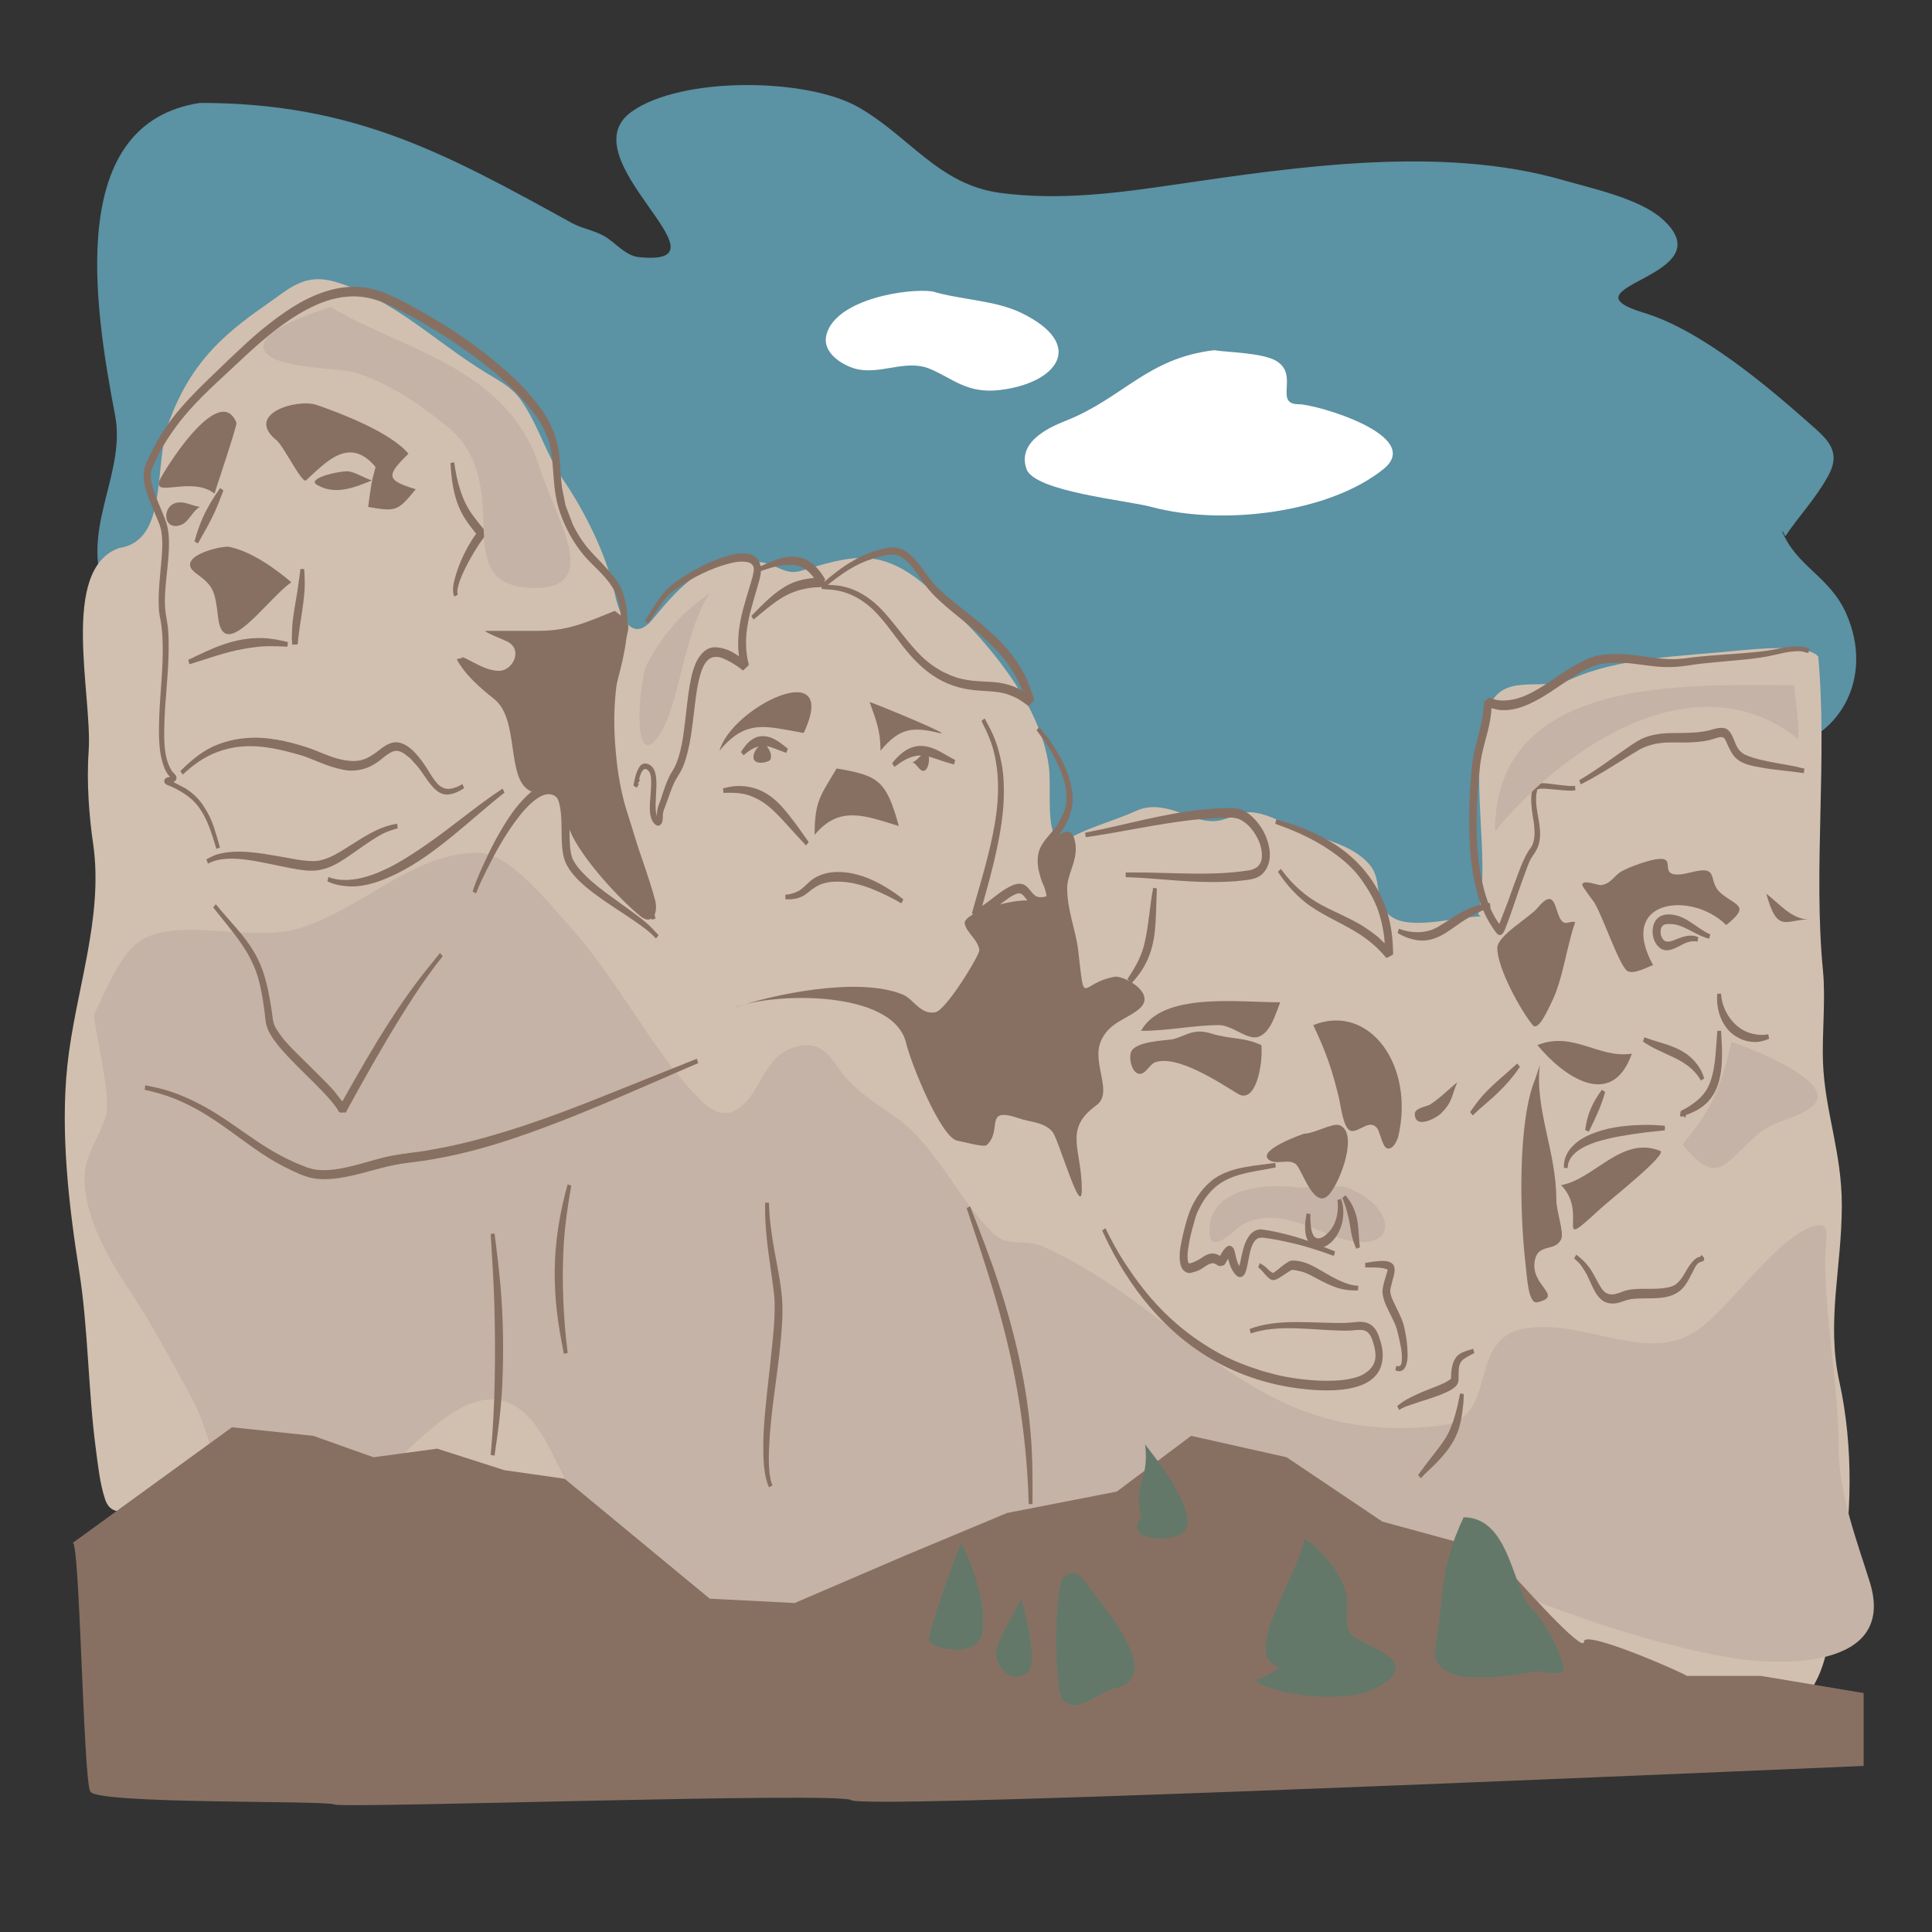 <?xml version="1.0" encoding="utf-8"?>
<!-- Generator: Adobe Illustrator 16.0.3, SVG Export Plug-In . SVG Version: 6.00 Build 0)  -->
<!DOCTYPE svg PUBLIC "-//W3C//DTD SVG 1.1//EN" "http://www.w3.org/Graphics/SVG/1.1/DTD/svg11.dtd">
<svg xmlns="http://www.w3.org/2000/svg" xmlns:xlink="http://www.w3.org/1999/xlink" version="1.1" id="Layer_1" x="0px" y="0px" width="144px" height="144px" viewBox="0 0 144 144" enable-background="new 0 0 144 144" xml:space="preserve">




<rect x="0" y="0" width="144" height="144" fill="#333333" stroke="none"/>




<g>
	<path fill-rule="evenodd" clip-rule="evenodd" fill="#5B92A4" d="M14.915,7.67C4.92,9.173,6.983,22.615,8.583,30.987   c0.769,4.027-2.204,7.97-1.056,12.143c0.85,3.092,3.474,2.328,6.064,1.912c5.88-0.923,13.375-4.621,19.521-2.551   c2.079,0.698,2.503,3.013,4.224,4.47c1.024,0.87,2.319,1.246,3.43,1.918c2.336,1.417,3.376,5.886,6.063,6.388   c2.782,0.521,4.558-1.536,7.127-1.279c2.357,0.237,4.187,0.329,6.592-0.317c6.37-1.714,7.388,7.43,11.085,11.503   c1.726,1.905,4.082,1.912,6.329,2.551c3.671,1.048,4.139,5.458,7.388,6.71c2.319,0.891,5.438,0.659,7.916,0.956   c5.079,0.62,8.623,3.896,13.718,4.153c5.286,0.27,10.506-4.238,11.606-10.224c0.8-4.352-7.312-10.593-3.43-13.415   c0.979-0.712,2.553-1.035,3.696-1.279c4.861-1.035,8.683,1.853,13.451,1.279c4.682-0.567,7.491-5.3,5.275-10.225   c-1.23-2.722-3.675-3.467-4.748-6.064c0.088-0.105,0.176,0.422,0.263,0.316c0.979-1.477,2.204-2.722,3.168-4.469   c1.012-1.846-0.081-2.736-1.323-3.836c-3.413-3.032-8.242-7.047-12.396-8.307c-6.581-1.99,6.277-2.663,1.317-7.027   c-1.714-1.51-5.329-2.281-7.387-2.875c-8.982-2.59-19.783-0.995-28.754,0.317c-4.284,0.633-8.726,1.239-13.189,0.64   c-4.573-0.613-6.751-4.219-10.557-6.388C60.13,5.792,50.815,5.68,47.098,8.31c-4.927,3.474,7.932,11.602,0.528,10.856   c-1.039-0.105-1.764-1.113-2.64-1.595c-0.752-0.416-1.618-0.541-2.373-0.956C33.233,11.448,26.396,7.67,14.915,7.67z"/>
	<path fill-rule="evenodd" clip-rule="evenodd" fill="#D1C0AF" d="M6.956,62.991c0.756,5.491-1.35,10.923-1.933,16.401   c-0.544,5.075,0.142,10.699,0.876,15.332c0.675,4.227,0.67,8.934,1.236,13.205c0.169,1.292,0.31,2.656,0.702,3.83   c0.288,0.87,0.931,0.995,1.758,0.857c2.275-0.396,4.54-1.694,6.685-2.558c4.002-1.615,7.35-2.15,11.253,0.21   c1.764,1.068,3.354,2.024,5.454,2.348c2.385,0.355,5.574-1.18,7.562,0.421c4.438,3.58,8.988,7.667,14.601,7.667   c1.192-0.362,2.271,0.64,3.517,0.64c1.552,0,3.179-0.383,4.573-0.85c4.072-1.372,7.686-2.962,11.954-4.049   c6.271-1.595,12.728-5.749,19.7-5.749c1.765,0,3.262,1.194,4.748,1.92c3.843,1.858,8.154,2.53,11.61,5.319   c3.849,3.111,7.006,5.55,11.433,7.244c3.903,1.49,6.805,3.777,10.904,1.911c2.787-1.259,2.787-6.057,3.516-9.155   c0.953-4.607,1.051-10.139,0-14.905c-1.001-4.535,0.174-8.51,0.174-13.203c0-3.963-1.262-6.956-1.404-10.652   c-0.081-2.07,0.208-4.688,0-6.817c-0.739-7.581,0.344-15.834-0.354-23.421c-0.789-0.962-4.682-0.574-6.156-0.429   c-3.985,0.402-8.705,0.495-12.31,2.129c-2.123,0.963-5.22-0.679-6.157,2.34c-1.518,4.904,0.24,10.541-0.7,15.122   c-0.061,0.073,0.113,0.146,0.173,0.211c-1.753,0-5.22,1.068-6.685,0c-1.394-1.008-0.572-2.604-1.578-3.83   c-1.366-1.647-3.881-1.971-5.63-2.769c-1.05-0.475-2.775-1.503-4.045-1.068c-1.099,0.382-1.708,0.778-2.993,0.429   c-1.427-0.382-3.076-1.398-4.747-0.64c-1.558,0.712-3.25,1.141-4.747,1.918c-0.436,0.224-1.1,0.535-1.409-0.211   c-0.474-1.153-0.202-3.625-0.349-4.896c-0.647-5.479-5.999-11.022-9.5-13.844c-3.223-2.604-5.4-1.932-8.965-0.857   c-1.197,0.363-1.797-0.475-2.994-0.633c-3.948-0.534-5.787,1.463-8.091,4.258c-1.479,1.787-2.438-0.112-2.813-1.918   c-0.605-2.94-2.341-6.302-3.865-8.517c-1.225-1.78-1.817-4.054-3.168-5.966c-0.633-0.89-1.563-1.371-2.461-1.918   c-3.882-2.347-6.902-5.498-11.258-6.816c-2.405-0.725-3.473,0.461-5.275,1.708c-3.353,2.32-5.649,4.469-7.213,8.728   c-1.169,3.19,0.011,8.813-3.689,9.374c-4.476,1.549-2.004,10.969-2.287,15.122C6.443,58.344,6.646,60.908,6.956,62.991z"/>
	<path fill-rule="evenodd" clip-rule="evenodd" fill="#C4B3A6" d="M6.999,75.642c0.86-1.674,1.949-4.701,3.658-5.643   c2.945-1.615,8.134,0.257,11.64-0.804c4.659-1.411,8.48-5.636,13.304-5.636c2.418,0,5.335,3.816,6.985,5.636   c3.266,3.593,5.938,8.913,9.313,12.485c0.979,1.041,2.052,1.84,3.326,0.805c1.563-1.259,1.731-3.745,3.99-4.43   c1.73-0.521,2.482,0.388,3.326,1.615c1.523,2.215,4.077,3.164,5.656,4.831c2.313,2.453,3.369,4.878,5.65,7.252   c1.345,1.391,2.368,0.468,3.99,1.205c10.822,4.912,15.536,14.997,29.603,13.29c4.389-0.533,1.758-6.56,6.32-7.25   c4.552-0.687,9.206,2.854,12.968,0c2.444-1.847,6.014-7.12,8.649-7.648c1.133-0.229,0.664,0.964,0.664,2.414   c0,4.917,0.996,9.479,0.996,14.094c0,3.48,1.398,7.066,2.33,10.072c2.068,6.678-7.153,6.183-10.311,5.636   c-9.728-1.681-18.851-5.998-27.937-9.663c-5.059-2.043-9.309-3.785-14.965-2.42c-3.005,0.731-5.482,3.29-8.318,4.43   c-7.398,2.993-16.729,7.653-25.275,7.653c-4.398,0-9.483-11.528-11.639-15.708c-5.177-10.027-12.047,4.061-17.96,6.446   c-6.259,2.525-6.445-6.065-8.649-10.066c-1.529-2.788-2.846-5.319-4.654-8.056c-1.41-2.129-3.614-5.708-3.325-8.859   c0.146-1.628,1.66-3.447,1.66-4.838C7.996,80.513,7.244,77.698,6.999,75.642z"/>
	<path fill-rule="evenodd" clip-rule="evenodd" fill="#C4B3A6" d="M96.8,88.529c-1.688-0.297-6.653-0.316-6.653,3.224   c0,1.978,1.955-0.179,2.33-0.403c2.358-1.429,5.068,0.139,6.985,0.805c4.767,1.648,4.942-2.03,0.995-3.625   C99.848,88.285,96.951,88.529,96.8,88.529z"/>
	<g>
		<path fill-rule="evenodd" clip-rule="evenodd" fill="#877062" d="M21.714,43.4c-1.813,1.259-5.047,6.104-5.454,2.643    c-0.24-2.031-0.344-2.36-1.639-3.303c-1.715-1.246,1.91-2.089,2.454-1.984C18.687,41.085,20.473,42.332,21.714,43.4z"/>
		<path fill-rule="evenodd" clip-rule="evenodd" fill="#877062" d="M27.719,35.806c-0.561-0.171-1.078-0.528-1.64-0.659    c-0.505-0.125-3.31,0.474-2.455,0.989C25.012,36.972,26.564,36.273,27.719,35.806z"/>
		<path fill-rule="evenodd" clip-rule="evenodd" fill="#877062" d="M14.893,37.783c-0.544-0.079-1.084-0.402-1.633-0.33    c-1.259,0.171-1.138,2.221,0.271,1.654C14.082,38.884,14.359,38.067,14.893,37.783z"/>
		<path fill-rule="evenodd" clip-rule="evenodd" fill="#877062" d="M15.986,36.794c0.027-0.125,1.709-5.109,1.639-5.287    c-1.29-3.125-5.471,3.672-5.731,4.298C11.349,37.131,14.327,35.456,15.986,36.794z"/>
		<path fill-rule="evenodd" clip-rule="evenodd" fill="#877062" d="M27.44,37.783c2.111,0.369,2.205,0.31,3.549-1.319    c-2.177-0.659-2.253-0.988-0.544-2.644c-1.327-1.601-5.067-3.025-6.821-3.632c-1.492-0.515-5.443,0.672-2.998,2.643    c0.5,0.402,1.889,3.238,2.182,2.974c1.498-1.365,3.233-3.342,5.184-0.996C27.664,35.983,27.652,36.261,27.44,37.783z"/>
		<path fill-rule="evenodd" clip-rule="evenodd" fill="#877062" d="M62.357,57.276c-1.209,2.043-1.639,2.419-1.639,4.951    c1.866-2.261,3.82-1.398,6.275-0.66C66.047,58.133,65.46,57.81,62.357,57.276z"/>
		<path fill-rule="evenodd" clip-rule="evenodd" fill="#877062" d="M59.902,54.633c2.781-5.9-5.374-1.951-6.272,1.318    C55.623,53.538,57.126,54.151,59.902,54.633z"/>
		<path fill-rule="evenodd" clip-rule="evenodd" fill="#877062" d="M64.813,52.319c0.468,1.325,0.816,2.116,0.816,3.632    c1.426-1.721,2.406-1.793,4.365-1.318C71.307,54.949,65.629,52.602,64.813,52.319z"/>
		<path fill-rule="evenodd" clip-rule="evenodd" fill="#877062" d="M54.719,75.113c2.859-1.152,11.873-1.376,12.82,2.637    c0.359,1.536,2.608,7.062,3.816,7.271c0.408,0.065,1.981,0.515,2.184,0.329c1.246-1.127-0.301-2.933,2.454-1.983    c0.784,0.277,1.846,0.258,2.455,0.996c0.452,0.54,2.183,6.605,2.183,4.291c0-3.033-1.398-4.47,1.09-6.276    c1.258-0.916-0.289-3.024,0.277-4.628c0.565-1.595,2.117-1.785,3-2.637c1.164-1.133-1.28-2.425-1.912-2.313    c-2.65,0.461-2.198,2.472-2.727-1.984c-0.18-1.523-0.817-2.941-0.817-4.621c0-1.147,0.938-2.209,0.545-3.639    c-0.44-1.589-2.15,0.586-2.455,1.325c-0.614,1.483,1.529,4.021-0.545,3.303c-1.11-0.382-5.323,0.804-5.182,1.654    c0.109,0.659,0.995,1.193,1.089,1.978c0.038,0.343-2.46,4.462-3.271,4.627c-1.121,0.225-1.623-0.988-2.455-1.324    C63.92,72.768,57.572,74.125,54.719,75.113z"/>
		<path fill-rule="evenodd" clip-rule="evenodd" fill="#877062" d="M67.985,56.815c0.337,0.059,0.54,0.698,0.883,0.639    c0.364-0.066,0.544-1.213,0.173-1.278C68.649,56.109,68.378,56.749,67.985,56.815z"/>
		<path fill-rule="evenodd" clip-rule="evenodd" fill="#877062" d="M56.907,55.114c-0.189,0.388-0.571,0.639-0.708,1.061    c-0.31,1.002,1.166,0.652,1.231,0.428C57.609,56.037,57.104,55.667,56.907,55.114z"/>
		<path fill-rule="evenodd" clip-rule="evenodd" fill="#877062" d="M94.018,77.896c0.125,1.384-0.403,4.449-1.764,3.625    c-1.355-0.823-4.485-2.92-6.151-2.346c-0.376,0.131-0.654,0.77-1.056,0.856c-0.681,0.131-0.98-1.26-0.703-1.707    c0.425-0.692,2.309-0.759,2.989-0.852c0.337-0.046,0.86-0.296,1.23-0.428c0.664-0.231,1.127-0.19,1.758,0    C91.786,77.487,92.646,77.276,94.018,77.896z"/>
		<path fill-rule="evenodd" clip-rule="evenodd" fill="#877062" d="M97.181,84.501c-0.065,0.026-3.44,1.187-2.64,1.918    c0.532,0.481,1.639-0.15,2.111,0.423c0.479,0.58,1.366,3.461,2.461,2.129c0.865-1.048,2.14-4.614,0.707-5.108    C99.298,83.684,97.942,84.501,97.181,84.501z"/>
		<path fill-rule="evenodd" clip-rule="evenodd" fill="#877062" d="M97.883,76.406c0.946,2.003,1.404,3.283,1.938,5.537    c0.114,0.494,0.312,2.229,0.877,2.347c0.604,0.119,1.365-0.902,1.932-0.218c0.212,0.257,0.408,1.352,0.708,1.496    c0.436,0.212,0.801-0.526,0.878-0.856C105.466,79.405,102.052,74.726,97.883,76.406z"/>
		<path fill-rule="evenodd" clip-rule="evenodd" fill="#877062" d="M95.422,74.705c-3.228,0-8.785-0.765-10.375,2.129    c2.02,0,3.99-0.428,5.803-0.428c1.028,0,2.155,1.192,2.988,0.856C94.742,76.901,95.073,75.549,95.422,74.705z"/>
		<path fill-rule="evenodd" clip-rule="evenodd" fill="#877062" d="M108.612,80.671c-0.386,0.291-1.491,1.378-2.112,1.701    c-0.152,0.078-1.051,0.237-1.051,0.64c0,1.226,1.649,0.284,1.934,0C108.27,82.115,108.145,81.805,108.612,80.671z"/>
		<path fill-rule="evenodd" clip-rule="evenodd" fill="#877062" d="M131.649,66.61c0.959,0.726,1.896,1.919,3.169,1.919    C133.087,68.529,132.482,69.63,131.649,66.61z"/>
		<path fill-rule="evenodd" clip-rule="evenodd" fill="#877062" d="M121.628,78.535c-2.487,0.383-4.365-1.714-7.038-0.639    C116.533,80.249,120.131,82.774,121.628,78.535z"/>
		<path fill-rule="evenodd" clip-rule="evenodd" fill="#877062" d="M116.354,88.332c2.477-0.429,4.508-3.712,7.387-2.552    c0.582,0.237-3.631,3.56-4.398,4.259c-0.234,0.211-0.474,0.429-0.702,0.64C115.957,93.117,118.351,90.355,116.354,88.332z"/>
		<path fill-rule="evenodd" clip-rule="evenodd" fill="#877062" d="M128.66,68.95c-2.541-2.563-8.169-1.951-5.448,2.986    c-0.348,0.106-1.485,0.752-1.938,0.422c-0.61-0.441-1.857-4.186-2.46-5.109c-0.077-0.112-0.883-1.18-0.883-1.279    c0-0.481,1.17,0.04,1.41,0c0.789-0.118,0.947-0.732,1.584-1.061c0.658-0.343,1.759-0.732,2.461-0.857    c1.469-0.25,0.549,0.79,1.23,1.068c0.495,0.198,1.426-0.125,1.932-0.211c1.563-0.271,0.719,0.864,1.759,1.7    C129.478,67.56,130.458,67.5,128.66,68.95z"/>
		<path fill-rule="evenodd" clip-rule="evenodd" fill="#877062" d="M117.404,68.74c-0.648,1.832-0.904,4.245-1.76,5.965    c-0.287,0.587-0.995,2.196-1.404,1.701c-0.865-1.043-2.64-4.226-2.64-5.748c0-0.923,2.406-2.275,2.989-2.98    c1.523-1.846,1.224,0.633,1.938,1.062C116.788,68.898,117.132,68.607,117.404,68.74z"/>
		<path fill-rule="evenodd" clip-rule="evenodd" fill="#877062" d="M114.414,80.454c-1.272,3.085-1.164,9.901-0.701,13.843    c0.104,0.89,0.196,2.934,0.877,2.769c2.047-0.493-0.638-1.238-0.176-3.197c0.284-1.2,1.477-0.56,1.939-1.489    c0.25-0.501-0.354-2.063-0.354-2.979c0-3.566-1.617-6.737-1.23-10.007C114.649,79.742,114.535,80.104,114.414,80.454z"/>
		<path fill-rule="evenodd" clip-rule="evenodd" fill="#877062" d="M45.824,45.529c-1.949,0.785-3.435,1.49-5.628,1.49    c-0.523,0-4.046,0-4.046,0c0,0.125,1.563,0.732,1.759,0.851c1.062,0.646,0.268,2.129-0.702,2.129    c-1.046,0-1.922-0.705-2.814-1.061c-0.055,0.033,0.18,0.066,0.18,0c-0.137,0.158-0.365,0.112-0.528,0.21    c0.664,1.207,1.759,2.129,2.814,2.979c1.878,1.523,0.85,5.887,2.635,6.817c0.816,0.421,1.927-0.178,2.466,0.639    c0.312,0.475,0.3,1.799,0.522,2.34c0.833,2.018,3.712,5.128,5.28,6.388c0.806,0.66,1.351-0.198,1.052-1.272    c-0.921-3.354-2.38-6.335-2.815-10.013c-0.419-3.573-0.24-6.157,0.708-9.578C47.043,46.214,46.679,46.221,45.824,45.529z"/>
	</g>
	<g>
		<path fill-rule="evenodd" clip-rule="evenodd" fill="#877062" d="M48.584,68.548c-0.25-1.082-0.501-2.162-0.783-3.217    c-0.447-1.668-0.964-3.296-1.486-4.912c-0.207-0.632-0.42-1.258-0.643-1.885c-0.289-0.824-0.604-1.602-0.735-2.519    c-0.228-1.542,0.093-3.157,0.425-4.522c0.158-0.651,0.332-1.285,0.479-1.938c0.05-0.231,0.104-0.461,0.148-0.692    c0.01-0.04,0.016-0.08,0.021-0.119c0.012-0.033,0.017-0.066,0.022-0.099c0.01-0.066,0.005-0.02,0.005-0.02    c0.153-0.995,0.354-2.168,0.181-3.23c-0.104-0.626-0.283-1.16-0.594-1.654c-0.594-0.949-1.465-1.576-2.156-2.413    c-0.669-0.811-1.154-1.681-1.534-2.611c-0.229-0.547-0.403-1.141-0.513-1.76c-0.151-0.871-0.179-1.833-0.268-2.756    c-0.037-0.336-0.086-0.672-0.162-0.988c-0.027-0.113-0.06-0.231-0.093-0.344c-0.017-0.046-0.098-0.256-0.071-0.23    c-0.169-0.382-0.332-0.771-0.549-1.133c-0.697-1.134-1.638-2.096-2.548-2.974c-0.544-0.521-1.121-0.976-1.693-1.43    c-1.133-0.896-2.313-1.688-3.506-2.426c-0.811-0.495-1.632-0.982-2.472-1.411c-0.244-0.125-0.49-0.25-0.734-0.37    c-0.125-0.059-0.256-0.125-0.381-0.184c-0.044-0.02-0.093-0.046-0.143-0.066c-0.016-0.007-0.103-0.046-0.092-0.046    c-0.556-0.224-1.138-0.408-1.774-0.475c-1.235-0.138-2.423,0.171-3.457,0.646c-1.654,0.752-3.13,1.912-4.572,3.19    c-0.555,0.495-1.1,1.022-1.65,1.53c-1.42,1.325-2.912,2.644-4.147,4.324c-0.484,0.672-0.953,1.365-1.318,2.117    c-0.098,0.197-0.2,0.402-0.294,0.606c-0.037,0.092-0.08,0.191-0.125,0.283c-0.01,0.034-0.026,0.06-0.037,0.093    c0,0.006-0.006,0.013-0.006,0.013c-0.027,0.059-0.012,0.026-0.006,0.013c-0.162,0.396-0.081,0.923,0.039,1.332    c0.261,0.917,0.702,1.74,1.012,2.63c0.397,1.147,0.168,2.736,0.049,3.968c-0.081,0.792-0.173,1.648-0.114,2.472    c0.033,0.449,0.131,0.857,0.191,1.299c0.081,0.653,0.076,1.358,0.065,2.05c-0.027,1.688-0.245,3.322-0.306,4.997    c-0.033,1.042-0.064,2.222,0.234,3.098c0.099,0.277,0.212,0.567,0.403,0.778c0.114,0.125,0.299,0.264,0.255,0.475    c-0.026,0.125-0.113,0.191-0.211,0.237l-0.028,0.008l0.897,0.467c0.414,0.264,0.806,0.587,1.16,1.042    c0.186,0.238,0.321,0.481,0.475,0.732c0.456,0.778,0.686,1.753,0.951,2.637l-0.266,0.112c-0.408-1.338-0.807-2.749-1.818-3.672    c-0.393-0.356-0.816-0.613-1.264-0.844c-0.162-0.079-0.326-0.151-0.489-0.217c-0.065-0.026-0.142-0.046-0.196-0.092    s-0.098-0.086-0.109-0.158c-0.065-0.303,0.229-0.349,0.393-0.382l0.027-0.006l-0.12-0.132c-0.239-0.303-0.376-0.691-0.479-1.081    c-0.256-0.942-0.245-2.123-0.207-3.21c0.06-1.846,0.305-3.652,0.256-5.544c-0.016-0.561-0.055-1.114-0.142-1.628    c-0.055-0.284-0.12-0.567-0.137-0.884c-0.086-1.443,0.142-2.828,0.229-4.225c0.033-0.488,0.033-1.022-0.033-1.49    c-0.016-0.125-0.039-0.244-0.076-0.362c-0.006-0.021-0.049-0.165-0.026-0.119c-0.234-0.627-0.513-1.22-0.752-1.839    c-0.206-0.527-0.414-1.055-0.468-1.667c-0.077-0.765,0.195-1.267,0.484-1.859c0.158-0.323,0.322-0.646,0.501-0.962    c1.339-2.4,3.381-4.186,5.198-5.952l0.055-0.053c0.092-0.085,0.181-0.172,0.267-0.257c0.196-0.184,0.397-0.37,0.594-0.553    c0.734-0.699,1.502-1.385,2.292-1.991c1.453-1.133,2.961-2.096,4.703-2.525c0.783-0.197,1.688-0.263,2.515-0.119    c1.416,0.257,2.625,0.957,3.86,1.642c1.916,1.068,3.82,2.287,5.579,3.744c1.127,0.937,2.254,1.925,3.223,3.19    c0.377,0.488,0.729,0.989,0.996,1.536c0.392,0.798,0.627,1.615,0.719,2.591c0.07,0.719,0.088,1.47,0.18,2.169l0.271,1.358    l0.534,1.397c0.213,0.449,0.457,0.87,0.74,1.272c0.528,0.764,1.203,1.352,1.79,2.017c0.475,0.528,0.954,1.095,1.198,1.8    c0.196,0.574,0.315,1.167,0.339,1.833c0.064,2.229-0.615,4.127-1.067,6.072c-0.273,1.173-0.512,2.498-0.36,3.816l0.3,1.299    l1.171,3.533c0.381,1.186,0.746,2.38,1.066,3.6c0.354,1.364,0.675,2.742,0.991,4.146L48.584,68.548z"/>
		<path fill-rule="evenodd" clip-rule="evenodd" fill="#877062" d="M33.304,59.221c-0.604-0.013-1.018-0.481-1.421-1.035    c-0.288-0.389-0.544-0.831-0.877-1.192c-0.097-0.113-0.196-0.218-0.294-0.324c-0.026-0.033-0.158-0.158-0.142-0.152    c-0.332-0.25-0.619-0.553-1.044-0.553c-0.164,0-0.301,0.066-0.436,0.138c-0.306,0.165-0.578,0.428-0.866,0.639    c-0.6,0.429-1.138,0.653-1.895,0.693c-0.277,0.019-0.566-0.021-0.827-0.08c-0.507-0.105-0.991-0.257-1.465-0.448    c-0.343-0.132-0.681-0.27-1.028-0.409c-0.137-0.053-0.283-0.112-0.425-0.158c-0.027-0.006-0.055-0.02-0.082-0.027    c-0.005,0-0.011,0-0.011-0.006c-0.006,0-0.011,0-0.016,0c0-0.007-0.006-0.007-0.017-0.007c-0.006,0-0.006-0.006,0.005,0    c-1.42-0.402-2.918-0.798-4.519-0.652c-0.637,0.059-1.224,0.204-1.791,0.421c-0.932,0.35-1.758,0.943-2.536,1.668l-0.175-0.264    c0.871-0.87,1.759-1.596,2.815-1.99c0.653-0.251,1.322-0.403,2.063-0.468c1.584-0.139,3.124,0.23,4.512,0.672    c0.778,0.25,1.509,0.633,2.309,0.85c0.599,0.165,1.339,0.29,1.954,0.066c-0.021,0.013,0.081-0.027,0.108-0.04    c0.077-0.026,0.152-0.059,0.223-0.098c0.202-0.105,0.409-0.231,0.601-0.376c0.517-0.396,1.083-0.91,1.785-0.725    c0.849,0.223,1.546,1.18,2.068,2.004c0.436,0.686,0.86,1.529,1.666,1.423c0.332-0.04,0.643-0.185,0.926-0.349l0.119,0.309    c-0.19,0.112-0.387,0.231-0.589,0.316c-0.141,0.053-0.276,0.1-0.429,0.131C33.483,59.214,33.391,59.221,33.304,59.221z"/>
		<path fill-rule="evenodd" clip-rule="evenodd" fill="#877062" d="M26.106,66.07c-0.174-0.007-0.354-0.02-0.532-0.046    c-0.42-0.053-0.806-0.157-1.176-0.33l0.086-0.329c0.844,0.356,1.971,0.237,2.826-0.026c0.326-0.099,0.647-0.205,0.958-0.343    c0.43-0.184,0.85-0.382,1.263-0.613c1.648-0.936,3.206-2.096,4.758-3.29c1.051-0.804,2.089-1.608,3.173-2.313l0.142,0.296    c-2.64,2.083-5.105,4.595-8.023,6.038C28.54,65.621,27.348,66.096,26.106,66.07z"/>
		<path fill-rule="evenodd" clip-rule="evenodd" fill="#877062" d="M23.211,64.896c-0.544,0-1.079-0.105-1.595-0.197    c-1.04-0.198-2.047-0.449-3.108-0.6c-1.002-0.145-2.146-0.191-3.01,0.27l-0.115-0.316c0.288-0.151,0.565-0.316,0.887-0.396    c1.465-0.382,3.125-0.072,4.578,0.178c0.327,0.06,0.654,0.119,0.98,0.178c0.5,0.092,1.002,0.165,1.529,0.165    c-0.027,0.013,0.093,0,0.115,0c0.081-0.007,0.157-0.014,0.233-0.02c0.169-0.027,0.332-0.072,0.49-0.125    c0.55-0.171,1.039-0.474,1.54-0.784c1.253-0.771,2.4-1.628,3.866-1.853l0.043,0.343c-0.43,0.119-0.833,0.244-1.226,0.461    c-0.908,0.501-1.763,1.173-2.646,1.76C24.985,64.487,24.206,64.896,23.211,64.896z"/>
		<path fill-rule="evenodd" clip-rule="evenodd" fill="#877062" d="M48.895,69.952c-0.229-0.224-0.441-0.455-0.687-0.639    c-0.958-0.739-1.987-1.365-2.989-2.05c-0.695-0.481-1.388-0.969-2.013-1.57c-0.36-0.343-0.714-0.758-0.959-1.219    c-0.511-0.936-0.337-2.366-0.419-3.573c-0.027-0.442-0.081-0.831-0.195-1.2c-0.027-0.079-0.076-0.171-0.125-0.237    c-0.044-0.053-0.088-0.086-0.132-0.119l-0.119-0.079L41.006,59.2c-0.358-0.032-0.686,0.119-0.963,0.31    c-0.604,0.415-1.127,1.022-1.611,1.681c-0.757,1.029-1.404,2.149-1.976,3.29c-0.343,0.686-0.708,1.385-0.975,2.109l-0.257-0.138    c0.312-0.969,0.746-1.899,1.183-2.808c0.354-0.752,0.756-1.477,1.191-2.189c0.331-0.528,0.692-1.068,1.105-1.543    c0.582-0.672,1.272-1.364,2.106-1.417c0.157-0.007,0.311,0,0.458,0.04c0.092,0.027,0.179,0.052,0.266,0.099    c0.719,0.402,0.855,1.398,0.898,2.34c0.011,0.402,0.017,0.817,0.022,1.226c0.01,0.475,0.016,0.962,0.104,1.391    c0.021,0.119,0.055,0.224,0.086,0.33c0.006,0.02,0.071,0.172,0.039,0.098c0.218,0.455,0.565,0.857,0.908,1.194    c0.605,0.614,1.273,1.114,1.944,1.602c0.479,0.35,0.963,0.692,1.438,1.042c0.5,0.369,1.027,0.738,1.491,1.193    c0.207,0.204,0.413,0.435,0.625,0.652L48.895,69.952z"/>
		<path fill-rule="evenodd" clip-rule="evenodd" fill="#877062" d="M14.12,49.511l-0.088-0.33c1.748-0.844,3.44-1.694,5.575-1.622    c0.646,0.026,1.252,0.152,1.851,0.297l-0.033,0.342c-0.5-0.019-1.022-0.04-1.545-0.033c-0.55,0.014-1.111,0.099-1.639,0.185    C16.819,48.588,15.48,49.095,14.12,49.511z"/>
		<path fill-rule="evenodd" clip-rule="evenodd" fill="#877062" d="M14.751,40.506l-0.255-0.152    c0.173-0.632,0.375-1.232,0.637-1.812c0.354-0.771,0.789-1.483,1.279-2.169l0.239,0.184c-0.213,0.574-0.43,1.134-0.687,1.688    C15.601,39.029,15.176,39.761,14.751,40.506z"/>
		<path fill-rule="evenodd" clip-rule="evenodd" fill="#877062" d="M21.807,48.054c-0.012,0-0.017,0-0.021-0.007    c0,0-0.006-0.026-0.006-0.053v-0.026c-0.011-0.033-0.011-0.079-0.011-0.119v-0.02l-0.006-0.065    c-0.017-0.12-0.027-0.245-0.006-0.356l0.006-0.191c0-0.191,0.011-0.376,0.022-0.56c0.064-0.896,0.249-1.734,0.381-2.597    c0.087-0.541,0.152-1.095,0.229-1.655l0.277,0.007c0.033,0.534,0.065,1.087,0.026,1.628c-0.055,0.653-0.135,1.272-0.233,1.892    c-0.086,0.521-0.163,1.035-0.223,1.562c-0.017,0.145-0.027,0.297-0.044,0.449c-0.005,0.059,0,0.092-0.049,0.092    c-0.087,0.006-0.175,0.006-0.261,0.013C21.865,48.047,21.828,48.054,21.807,48.054z"/>
		<path fill-rule="evenodd" clip-rule="evenodd" fill="#877062" d="M33.858,44.461c-0.18-0.396-0.06-1.008,0.055-1.391    c0.055-0.199,0.12-0.402,0.185-0.593c0.333-0.943,0.778-1.82,1.34-2.624l0.055-0.073l-0.103-0.125    c-0.251-0.31-0.502-0.639-0.72-0.982c-0.762-1.167-1.013-2.597-1.094-4.167l0.277-0.046c0.201,1.444,0.571,2.854,1.394,3.956    c0.256,0.343,0.522,0.691,0.795,1.015c0.017,0.02,0.049,0.046,0.06,0.072c0.017,0.046,0.005,0.132,0.005,0.192    c0,0.145,0.034,0.29-0.048,0.388c-0.256,0.31-0.485,0.68-0.697,1.028c-0.344,0.567-0.67,1.167-0.937,1.793    c-0.131,0.303-0.24,0.593-0.304,0.93c-0.033,0.145-0.055,0.355,0,0.494L33.858,44.461z"/>
		<path fill-rule="evenodd" clip-rule="evenodd" fill="#877062" d="M25.426,82.926c-0.07,0-0.136-0.014-0.163-0.06    c-0.315-0.54-0.751-1.016-1.17-1.462c-0.897-0.95-1.872-1.827-2.755-2.79c-0.424-0.454-0.865-0.969-1.187-1.522    c-0.131-0.224-0.239-0.461-0.304-0.731c-0.061-0.231-0.078-0.502-0.105-0.753c-0.092-0.743-0.206-1.482-0.364-2.188    c-0.261-1.192-0.756-2.168-1.426-3.138c-0.637-0.916-1.371-1.766-2.063-2.65l0.195-0.237c0.98,1.219,2.141,2.307,2.914,3.671    c0.299,0.528,0.538,1.081,0.713,1.681c0.228,0.758,0.375,1.53,0.505,2.361c0.022,0.164,0.05,0.329,0.071,0.499    c0.018,0.12,0.033,0.238,0.049,0.364c0,0.006,0,0.013,0,0.019c0.006,0.008,0.006,0.015,0.006,0.021c0,0.007,0,0.013,0,0.02    l0.082,0.317c0.108,0.295,0.305,0.546,0.484,0.804c0.37,0.515,0.827,0.969,1.252,1.397c0.652,0.659,1.334,1.299,1.981,1.964    c0.239,0.238,0.479,0.488,0.719,0.752l0.653,0.83l0.044-0.072c0.136-0.236,0.267-0.474,0.402-0.712    c0.42-0.751,0.859-1.503,1.29-2.248c1.132-1.938,2.33-3.843,3.664-5.649c0.604-0.811,1.241-1.595,1.883-2.386l0.201,0.244    c-0.772,0.957-1.475,1.958-2.15,2.986c-1.344,2.063-2.574,4.166-3.777,6.309c-0.332,0.594-0.659,1.188-0.985,1.78    c-0.065,0.118-0.13,0.237-0.19,0.349c-0.032,0.054-0.077,0.178-0.113,0.212c-0.022,0.02-0.121,0.006-0.148,0.006    C25.578,82.912,25.503,82.926,25.426,82.926z"/>
		<path fill-rule="evenodd" clip-rule="evenodd" fill="#877062" d="M24.18,87.889c-0.179,0-0.354-0.005-0.534-0.025    c-0.69-0.065-1.317-0.343-1.921-0.634c-0.789-0.369-1.557-0.811-2.292-1.305c-1.36-0.916-2.689-1.991-4.076-2.841    c-0.942-0.579-1.917-1.062-2.951-1.418c-0.534-0.177-1.072-0.316-1.622-0.44l0.043-0.336c0.698,0.145,1.378,0.282,2.035,0.515    c1.21,0.434,2.325,1.001,3.431,1.705c1.187,0.753,2.323,1.629,3.517,2.374c0.74,0.467,1.491,0.87,2.28,1.213l0.79,0.317    l0.44,0.125c1.057,0.217,2.248-0.054,3.24-0.311c0.893-0.23,1.78-0.527,2.693-0.699c0.289-0.053,0.583-0.099,0.883-0.145    c0.022,0.026,0.136-0.02,0.18-0.02c0.092-0.015,0.185-0.026,0.277-0.04c0.364-0.039,0.739-0.092,1.104-0.15    c1.149-0.192,2.276-0.424,3.387-0.706c3.587-0.91,7.039-2.215,10.452-3.593c2.134-0.856,4.272-1.707,6.406-2.564l0.094,0.33    c-4.818,2.056-9.571,4.271-14.568,5.873c-1.78,0.567-3.604,1.028-5.481,1.338c-0.675,0.113-1.389,0.185-2.053,0.283    c-1.437,0.219-2.76,0.726-4.182,0.988C25.246,87.816,24.714,87.889,24.18,87.889z"/>
		<path fill-rule="evenodd" clip-rule="evenodd" fill="#877062" d="M49.08,61.541c-0.229,0.02-0.431-0.271-0.513-0.475    c-0.195-0.461-0.13-1.167-0.087-1.714c0.033-0.421,0.07-0.85,0.05-1.285c-0.011-0.152-0.034-0.297-0.082-0.436    c-0.026-0.072-0.137-0.197-0.104-0.178c-0.08-0.059-0.179-0.165-0.288-0.131c-0.169,0.046-0.271,0.29-0.337,0.475l-0.087,0.297    l0.076,0.026l-0.152,0.271l-0.006,0.02l0.022,0.006c0.021,0.007,0.037,0.007,0.054-0.013c0,0.007,0,0.007,0.006,0.007    c0,0-0.055,0.099-0.06,0.106c-0.022,0.052-0.045,0.092-0.066,0.131c-0.049,0.105-0.131,0-0.206-0.04    c-0.022-0.02-0.071-0.04-0.088-0.066c-0.005-0.006,0.022-0.085,0.022-0.105c0.021-0.092,0.043-0.198,0.06-0.297    c0.077-0.35,0.169-0.659,0.349-0.956c0.244-0.409,0.691-0.317,0.958-0.034c0.419,0.462,0.326,1.405,0.294,2.11    c-0.01,0.217-0.021,0.428-0.027,0.646c-0.006,0.145,0,0.296,0.006,0.428c0.005,0.118,0.016,0.257,0.049,0.376l0.032,0.086    l0.011-0.185c0.012-0.152,0.027-0.303,0.065-0.436c0.071-0.204,0.153-0.408,0.229-0.62c0.142-0.429,0.272-0.856,0.441-1.259    c0.082-0.198,0.168-0.402,0.271-0.593c0.093-0.158,0.196-0.303,0.284-0.474c0.261-0.501,0.424-1.088,0.549-1.701    c0.24-1.233,0.328-2.578,0.513-3.87c0.114-0.751,0.239-1.529,0.516-2.175c0.278-0.659,0.79-1.259,1.47-1.239    c0.317,0.006,0.567,0.072,0.845,0.164c0.283,0.093,0.545,0.251,0.801,0.422l0.135,0.099l-0.016-0.086    c-0.032-0.29-0.055-0.586-0.049-0.909c0.005-1.207,0.277-2.274,0.588-3.316c0.125-0.422,0.255-0.837,0.381-1.266    c0.022-0.079,0.044-0.152,0.065-0.231c0.006-0.013,0.011-0.026,0.011-0.04c0.006-0.013,0.006-0.026,0.011-0.039    c0.006-0.013,0.011-0.026,0.017-0.04l0.006-0.04l0.076-0.369c0.017-0.132,0.017-0.271-0.027-0.375    c-0.126-0.277-0.402-0.324-0.647-0.35c-0.457-0.046-0.904,0.066-1.313,0.178c-1.246,0.35-2.412,0.93-3.512,1.655    c-0.261,0.178-0.527,0.369-0.762,0.586c-0.054,0.053-0.104,0.092-0.152,0.146c-0.026,0.026-0.055,0.052-0.081,0.085    c-0.006,0.007-0.027,0.033-0.017,0.02c-0.49,0.62-0.926,1.292-1.383,1.944l-0.218-0.217c0.306-0.449,0.576-0.897,0.871-1.345    c0.207-0.316,0.42-0.633,0.664-0.883c0.571-0.586,1.219-0.989,1.867-1.377c0.74-0.441,1.52-0.824,2.329-1.088    c0.203-0.066,0.393-0.132,0.6-0.185c0.549-0.132,1.29-0.257,1.791,0.046c0.082,0.053,0.174,0.112,0.244,0.198    c0.121,0.152,0.202,0.31,0.251,0.508c0.131,0.567-0.108,1.173-0.245,1.668c-0.305,1.094-0.663,2.142-0.789,3.329    c-0.076,0.725-0.044,1.497,0.104,2.149c0.022,0.1,0.098,0.264,0.027,0.323c-0.06,0.06-0.12,0.112-0.179,0.166    c-0.044,0.046-0.196,0.224-0.239,0.191c-0.078-0.06-0.153-0.119-0.224-0.178c-0.415-0.303-0.829-0.547-1.28-0.731    c-0.224-0.092-0.534-0.125-0.768-0.052c-0.577,0.191-0.811,0.955-0.969,1.582c-0.151,0.592-0.233,1.219-0.311,1.852    c-0.207,1.622-0.332,3.303-0.897,4.7c-0.137,0.336-0.333,0.626-0.513,0.93c-0.158,0.257-0.271,0.554-0.381,0.837    c-0.104,0.276-0.202,0.567-0.305,0.843c-0.038,0.112-0.076,0.218-0.119,0.33c-0.027,0.073-0.061,0.152-0.088,0.225    c-0.006,0.007-0.006,0.014-0.006,0.014c-0.004,0.006-0.004,0.013-0.01,0.019c0,0.007,0,0.014-0.006,0.021l-0.06,0.237    c-0.033,0.25,0.005,0.56-0.098,0.765c-0.039,0.066-0.094,0.119-0.153,0.151C49.14,61.527,49.107,61.534,49.08,61.541z"/>
		<path fill-rule="evenodd" clip-rule="evenodd" fill="#877062" d="M56.167,46.181l-0.169-0.27c0.898-0.916,1.792-1.852,2.858-2.373    c0.561-0.271,1.138-0.396,1.763-0.456h0.055l-0.168-0.217c-0.13-0.152-0.277-0.291-0.436-0.409    c-0.119-0.086-0.261-0.178-0.397-0.218c-0.18-0.046-0.359-0.118-0.561-0.132c-0.865-0.053-1.682,0.205-2.438,0.468l-0.087-0.329    c0.429-0.185,0.849-0.376,1.301-0.541c0.311-0.105,0.681-0.211,1.029-0.211c0.304,0,0.571,0.02,0.843,0.099    c0.583,0.158,1.067,0.6,1.465,1.153c0.093,0.125,0.174,0.264,0.256,0.396c0.044,0.079-0.021,0.165-0.055,0.25    c-0.071,0.158-0.092,0.369-0.267,0.369c-0.811,0.021-1.558,0.159-2.254,0.469C57.915,44.659,57.043,45.47,56.167,46.181z"/>
		<path fill-rule="evenodd" clip-rule="evenodd" fill="#877062" d="M76.652,52.628c-0.006,0-0.027-0.02-0.033-0.026    c-0.163-0.125-0.338-0.257-0.506-0.369c-0.343-0.224-0.714-0.389-1.094-0.507c-0.725-0.225-1.558-0.198-2.347-0.277    c-1.176-0.119-2.2-0.462-3.157-1.114c-0.664-0.449-1.274-1.029-1.84-1.701c-0.888-1.048-1.656-2.288-2.624-3.217    c-0.338-0.316-0.702-0.593-1.084-0.817c-0.576-0.336-1.251-0.574-1.933-0.64l-0.772-0.06c-0.022-0.086-0.044-0.171-0.065-0.264    c-0.027-0.092,0.152-0.184,0.212-0.237c0.136-0.119,0.272-0.237,0.408-0.356c0.382-0.31,0.763-0.607,1.16-0.871    c0.511-0.335,1.045-0.646,1.606-0.876c0.479-0.191,0.968-0.343,1.485-0.455c0.152-0.027,0.322-0.047,0.491-0.047    c1.338,0.04,2.062,1.503,2.944,2.591l0.381,0.428l0.707,0.64c1.694,1.444,3.539,2.611,4.964,4.542    c0.49,0.659,0.895,1.385,1.188,2.169c0.097,0.263,0.19,0.521,0.276,0.791c0.039,0.132,0.104,0.211,0.006,0.31    c-0.054,0.046-0.103,0.1-0.157,0.146C76.81,52.47,76.723,52.596,76.652,52.628z M76.205,51.488l-0.059-0.158    c-0.491-1.167-1.192-2.208-2.08-3.085c-0.828-0.817-1.693-1.503-2.559-2.215c-0.676-0.554-1.383-1.121-2.003-1.773    c-0.397-0.415-0.747-0.923-1.083-1.41c-0.394-0.58-0.846-1.147-1.404-1.404c-0.246-0.112-0.54-0.119-0.824-0.085    c0.028,0-0.004,0-0.016,0c-0.026,0.006-0.049,0.006-0.07,0.012c-0.055,0.014-0.104,0.021-0.157,0.027    c-0.153,0.032-0.305,0.059-0.452,0.105c-0.295,0.092-0.588,0.185-0.866,0.284c-0.806,0.297-1.562,0.765-2.27,1.292l-0.659,0.508    l0.24,0.013c0.218,0.014,0.43,0.033,0.647,0.066c1.247,0.204,2.341,0.916,3.261,1.918c0.942,1.028,1.774,2.274,2.744,3.243    c0.517,0.514,1.088,0.936,1.692,1.252l0.61,0.276l0.441,0.159c0.457,0.131,0.924,0.21,1.431,0.25    c0.55,0.045,1.144,0.045,1.677,0.119c0.484,0.072,0.937,0.198,1.36,0.395L76.205,51.488z M61.268,43.736v-0.171V43.736z"/>
		<path fill-rule="evenodd" clip-rule="evenodd" fill="#877062" d="M72.83,68.502c-0.026-0.007-0.049-0.039-0.065-0.06    c-0.07-0.085-0.141-0.164-0.211-0.25c-0.017-0.02-0.083-0.08-0.088-0.105c-0.006-0.013-0.022-0.013-0.022-0.026    c0.006-0.072,0.033-0.119,0.055-0.185c0.044-0.157,0.087-0.316,0.131-0.474c0.501-1.74,1.023-3.48,1.383-5.293    c0.251-1.24,0.424-2.552,0.364-3.949c-0.026-0.639-0.113-1.232-0.228-1.813c-0.202-0.963-0.572-1.774-0.997-2.61l0.235-0.191    c0.205,0.389,0.418,0.758,0.603,1.167c0.312,0.692,0.513,1.417,0.666,2.208c0.07,0.382,0.119,0.771,0.141,1.18    c0.136,2.235-0.278,4.266-0.729,6.204c-0.186,0.771-0.392,1.523-0.599,2.281l-0.257,0.929l0.044-0.026    c0.61-0.403,1.165-0.937,1.797-1.292c0.342-0.192,0.734-0.409,1.159-0.297c0.402,0.105,0.594,0.587,0.926,0.844    c0.189,0.152,0.485,0.152,0.724,0.092c-0.017,0.007,0.061-0.013,0.076-0.013c0.026-0.007,0.055-0.02,0.088-0.026    c0.038-0.007,0.07-0.019,0.103-0.04l0.061-0.033c-0.011-0.02-0.021-0.046-0.021-0.053c-0.033-0.065-0.066-0.131-0.104-0.191    c-0.1-0.171-0.208-0.35-0.301-0.527c-0.14-0.284-0.233-0.62-0.315-0.949c-0.055-0.198-0.086-0.408-0.103-0.633    c-0.027-0.448,0.037-0.863,0.207-1.213c0.256-0.527,0.69-0.936,1.055-1.41c0.154-0.191,0.283-0.396,0.397-0.613l0.317-0.666    l0.103-0.362c0.032-0.125,0.054-0.257,0.06-0.402c0.011-0.593-0.049-1.121-0.213-1.634c-0.325-1.016-0.805-1.958-1.409-2.815    c-0.195-0.283-0.408-0.554-0.604-0.831l0.202-0.244c0.228,0.316,0.495,0.606,0.719,0.923c0.294,0.421,0.571,0.843,0.816,1.292    c0.452,0.831,0.784,1.662,0.92,2.67c0.049,0.31,0.043,0.699-0.006,1.008c-0.038,0.199-0.081,0.389-0.137,0.574    c-0.25,0.836-0.739,1.464-1.283,2.136c-0.388,0.482-0.687,0.922-0.578,1.648c0.027,0.204,0.071,0.395,0.125,0.586    c0.028,0.08,0.05,0.158,0.077,0.245c0.011,0.026,0.021,0.052,0.031,0.079c0,0.007,0,0.013,0.007,0.013    c0,0.008,0,0.014,0.005,0.014c0,0.007,0,0.013,0,0.013c0.016,0.047,0.012,0.02,0.006,0.007c0.152,0.435,0.451,0.751,0.593,1.18    c0.038,0.119,0.034,0.303-0.005,0.422c-0.137,0.395-0.507,0.488-0.827,0.554c-0.403,0.085-0.823,0.026-1.133-0.218    c-0.125-0.093-0.233-0.224-0.337-0.362c-0.114-0.146-0.234-0.317-0.387-0.363c-0.191-0.059-0.409,0.053-0.594,0.158l-0.157,0.086    l-0.528,0.375c-0.518,0.383-1.028,0.798-1.579,1.107c-0.104,0.059-0.202,0.105-0.31,0.152    C72.885,68.482,72.842,68.509,72.83,68.502z"/>
		<path fill-rule="evenodd" clip-rule="evenodd" fill="#877062" d="M67.196,67.329c-0.202-0.093-0.387-0.218-0.593-0.323    c-1.416-0.732-2.968-1.43-4.682-1.272c-0.208,0.02-0.397,0.079-0.588,0.125c0.032,0-0.061,0.02-0.082,0.025    c-0.07,0.027-0.137,0.053-0.201,0.086c-0.169,0.079-0.322,0.172-0.479,0.284c-0.257,0.185-0.497,0.422-0.769,0.553    c-0.382,0.198-0.796,0.244-1.263,0.217l-0.006-0.342c0.136,0.007,0.283-0.02,0.409-0.059c0.282-0.073,0.544-0.165,0.778-0.35    c0.233-0.178,0.445-0.408,0.669-0.6c0.282-0.244,0.599-0.396,0.931-0.508c0.669-0.231,1.471-0.204,2.172-0.072    c1.192,0.237,2.271,0.824,3.277,1.515c0.191,0.132,0.37,0.291,0.561,0.423L67.196,67.329z"/>
		<path fill-rule="evenodd" clip-rule="evenodd" fill="#877062" d="M60.07,63.011c-0.496-0.521-0.996-1.081-1.49-1.622    c-0.546-0.606-1.123-1.213-1.743-1.615c-0.315-0.204-0.631-0.355-0.979-0.481c-0.589-0.21-1.274-0.217-1.938-0.198l-0.032-0.336    c0.369-0.091,0.745-0.178,1.143-0.178c1.328,0,2.348,0.547,3.261,1.563c0.321,0.356,0.615,0.731,0.903,1.113    c0.377,0.489,0.72,1.016,1.084,1.51L60.07,63.011z"/>
		<path fill-rule="evenodd" clip-rule="evenodd" fill="#877062" d="M90.321,65.741c-2.171,0-4.262-0.297-6.418-0.363v-0.349    c0.55,0.013,1.109-0.007,1.661,0.007c0.783,0.013,1.562,0.046,2.346,0.06c1.557,0.033,3.125,0.045,4.604-0.146l0.616-0.086    c0.016-0.007,0.027-0.007,0.033-0.007c0.016-0.006,0.026-0.006,0.042-0.014c0.043-0.006,0.093-0.019,0.142-0.032    c0.082-0.04,0.164-0.073,0.246-0.119c0.255-0.132,0.445-0.461,0.462-0.811c0.017-0.402-0.061-0.771-0.19-1.101    c-0.305-0.758-0.85-1.45-1.519-1.733c-0.087-0.034-0.175-0.06-0.267-0.073l-0.278-0.04l-0.745,0.026    c-0.757,0.027-1.497,0.079-2.232,0.159c-2.673,0.303-5.248,0.909-7.898,1.278l-0.045-0.336c2.979-0.567,5.863-1.457,8.951-1.734    c0.462-0.04,0.93-0.079,1.403-0.092c0.344-0.007,0.67-0.027,0.986,0.033c0.397,0.072,0.778,0.302,1.088,0.586    c0.654,0.606,1.128,1.411,1.296,2.36c0.164,0.922-0.147,1.786-0.832,2.148c-0.333,0.172-0.707,0.211-1.096,0.257    C91.916,65.72,91.127,65.741,90.321,65.741z"/>
		<path fill-rule="evenodd" clip-rule="evenodd" fill="#877062" d="M84.323,73.302c-0.007,0-0.007,0-0.023-0.007l-0.011-0.02    c-0.021-0.021-0.044-0.06-0.055-0.079c-0.049-0.054-0.097-0.112-0.146-0.165c-0.012-0.02-0.049-0.053-0.055-0.072    c-0.004-0.014,0.055-0.08,0.066-0.092c0.075-0.113,0.157-0.226,0.228-0.344c0.437-0.705,0.801-1.41,0.991-2.267    c0.3-1.305,0.382-2.755,0.632-4.081l0.277,0.04c-0.056,1.147-0.043,2.32-0.179,3.421c-0.114,0.876-0.371,1.701-0.774,2.4    c-0.185,0.317-0.392,0.619-0.632,0.903c-0.076,0.092-0.162,0.184-0.244,0.277c-0.006,0.006-0.038,0.052-0.06,0.072    C84.333,73.295,84.323,73.302,84.323,73.302z"/>
		<path fill-rule="evenodd" clip-rule="evenodd" fill="#877062" d="M103.37,71.396c-0.016,0-0.033,0-0.043-0.006    c-0.017-0.006-0.044-0.046-0.062-0.066c-0.049-0.059-0.097-0.112-0.141-0.164c-0.109-0.125-0.223-0.244-0.332-0.356    c-0.333-0.329-0.67-0.62-1.029-0.876c-1.289-0.942-2.781-1.484-4.099-2.394c-0.898-0.625-1.736-1.522-2.412-2.551l0.213-0.224    c0.866,1.199,1.894,2.077,3.016,2.683c1.002,0.541,2.069,0.956,3.043,1.549c0.397,0.25,0.778,0.521,1.159,0.824l0.527,0.495    l-0.042-0.482c-0.132-1.047-0.403-2.017-0.834-2.867c-0.239-0.468-0.517-0.897-0.815-1.332c-0.501-0.725-1.139-1.318-1.758-1.793    c-1.454-1.121-3.033-1.846-4.71-2.433l0.071-0.329c0.528,0.165,1.05,0.303,1.567,0.494c1.851,0.687,3.68,1.662,5.09,3.409    c0.31,0.382,0.577,0.777,0.823,1.192c0.315,0.534,0.56,1.127,0.761,1.728c0.251,0.751,0.392,1.595,0.446,2.459    c0.017,0.244,0.021,0.487,0.027,0.745c0,0.066-0.055,0.072-0.098,0.099c-0.077,0.04-0.152,0.079-0.229,0.119    C103.479,71.337,103.412,71.383,103.37,71.396z"/>
		<path fill-rule="evenodd" clip-rule="evenodd" fill="#877062" d="M98.977,103.632c-0.702,0.006-1.405-0.053-2.068-0.132    c-4.355-0.541-8.209-2.532-11.29-6.185c-0.632-0.743-1.209-1.55-1.731-2.365c-0.659-1.035-1.229-2.117-1.742-3.236l0.246-0.172    c0.439,0.896,0.908,1.78,1.458,2.609c0.431,0.646,0.882,1.307,1.378,1.926c1.638,2.076,3.511,3.6,5.553,4.74    c0.783,0.441,1.605,0.784,2.443,1.08l0.844,0.284l1.029,0.276c1.045,0.25,2.149,0.402,3.261,0.449    c0.757,0.025,1.534,0.012,2.242-0.133c0.354-0.072,0.703-0.158,1.007-0.337c0.529-0.309,0.965-0.745,0.909-1.548    c-0.026-0.331-0.097-0.627-0.195-0.903c-0.022-0.066-0.044-0.139-0.071-0.211c-0.01-0.026-0.054-0.111-0.021-0.06    c-0.108-0.212-0.212-0.376-0.397-0.488c-0.298-0.171-0.757-0.092-1.104-0.059c-0.268,0.02-0.54,0.012-0.812,0.006    c-2.21-0.046-4.649-0.48-6.69,0.212l-0.086-0.33c2.139-0.823,4.725-0.402,7.136-0.455c-0.017,0.007,0.071-0.006,0.098-0.006    c0.093-0.008,0.185-0.008,0.277-0.021c0.176-0.02,0.35-0.032,0.522-0.046c0.414-0.039,0.807,0.039,1.105,0.29    c0.35,0.29,0.495,0.765,0.632,1.213c0.262,0.837,0.196,1.826-0.331,2.446c-0.432,0.508-0.986,0.758-1.574,0.916    C100.365,103.565,99.673,103.632,98.977,103.632z"/>
		<path fill-rule="evenodd" clip-rule="evenodd" fill="#877062" d="M76.674,112.109c-0.119-4.312-0.697-8.3-1.611-12.109    c-0.822-3.428-1.933-6.686-3.016-9.955l0.256-0.138c0.729,1.865,1.465,3.736,2.102,5.676c0.771,2.346,1.415,4.732,1.877,7.25    c0.359,1.959,0.6,4.035,0.654,6.157c0.032,1.028,0.021,2.077,0.021,3.112L76.674,112.109z"/>
		<path fill-rule="evenodd" clip-rule="evenodd" fill="#877062" d="M57.315,110.856c-0.374-0.851-0.425-1.938-0.425-3.039    c0-0.844,0.061-1.681,0.131-2.485c0.152-1.688,0.365-3.368,0.533-5.049c0.076-0.739,0.147-1.49,0.175-2.268    c0.011-0.33,0.011-0.673,0.006-1.002c-0.006-0.106-0.012-0.198-0.017-0.298c-0.006-0.065-0.017-0.105-0.006-0.092    c-0.25-2.313-0.744-4.482-0.68-6.981h0.282c0.033,1.213,0.19,2.361,0.387,3.469c0.218,1.219,0.489,2.411,0.588,3.697    c0.077,1.015-0.005,2.083-0.092,3.053c-0.235,2.655-0.741,5.188-0.866,7.884c-0.038,0.699-0.049,1.45,0.038,2.109    c0.038,0.297,0.093,0.619,0.208,0.856L57.315,110.856z"/>
		<path fill-rule="evenodd" clip-rule="evenodd" fill="#877062" d="M42.03,100.908c-0.289-1.442-0.54-2.893-0.638-4.455    c-0.027-0.475-0.048-0.956-0.048-1.451c0-2.466,0.38-4.627,0.963-6.724l0.271,0.092c-0.239,1.365-0.451,2.75-0.549,4.2    c-0.18,2.775-0.044,5.643,0.282,8.272L42.03,100.908z"/>
		<path fill-rule="evenodd" clip-rule="evenodd" fill="#877062" d="M36.858,108.496l-0.284-0.052    c0.333-3.586,0.372-7.443,0.273-11.207c-0.05-1.768-0.175-3.521-0.273-5.261l0.284-0.04c0.169,1.254,0.315,2.506,0.436,3.805    c0.218,2.398,0.256,5.017,0.142,7.502C37.348,105.05,37.114,106.796,36.858,108.496z"/>
		<path fill-rule="evenodd" clip-rule="evenodd" fill="#877062" d="M66.668,57.157l-0.18-0.264c0.675-0.856,1.497-1.463,2.553-1.259    c0.795,0.152,1.438,0.653,2.156,1.015l-0.093,0.33c-0.413-0.106-0.821-0.244-1.23-0.382c-0.479-0.165-1.018-0.343-1.557-0.264    C67.691,56.426,67.18,56.781,66.668,57.157z"/>
		<path fill-rule="evenodd" clip-rule="evenodd" fill="#877062" d="M55.421,56.3l-0.195-0.25c0.233-0.349,0.479-0.712,0.827-0.93    c0.142-0.092,0.289-0.171,0.452-0.211c0.876-0.197,1.567,0.363,2.221,0.903l-0.125,0.303c-0.382-0.132-0.74-0.29-1.122-0.415    c-0.233-0.079-0.51-0.158-0.772-0.106C56.217,55.688,55.803,55.951,55.421,56.3z"/>
		<path fill-rule="evenodd" clip-rule="evenodd" fill="#877062" d="M92.433,95.187c-0.032,0-0.064,0-0.097-0.013    c-0.045-0.013-0.076-0.026-0.114-0.053c-0.082-0.053-0.147-0.132-0.212-0.212c-0.196-0.243-0.322-0.539-0.409-0.863l-0.06-0.229    l-0.076,0.125c-0.045,0.072-0.094,0.151-0.131,0.23c-0.082,0.152-0.196,0.152-0.342,0.191c-0.224,0.052-0.377-0.23-0.611-0.212    c-0.354,0.04-0.619,0.311-0.93,0.481c-0.207,0.112-0.441,0.178-0.676,0.237c-0.305,0.073-0.588-0.132-0.714-0.414    c-0.249-0.548-0.108-1.398,0.012-1.972c0.049-0.237,0.098-0.469,0.157-0.698c0.152-0.62,0.344-1.318,0.6-1.853    c0.3-0.62,0.708-1.226,1.203-1.688c0.189-0.179,0.396-0.35,0.615-0.488c1.273-0.798,2.868-0.863,4.403-1.08l0.038,0.336    c-1.41,0.303-2.95,0.389-4.143,1.192c-0.468,0.31-0.893,0.765-1.241,1.298c-0.093,0.146-0.175,0.298-0.255,0.441    c-0.039,0.061-0.066,0.126-0.098,0.192c-0.018,0.033-0.055,0.086-0.034,0.059c-0.169,0.33-0.266,0.732-0.37,1.107    c-0.136,0.476-0.267,0.976-0.343,1.49c-0.06,0.35-0.12,0.72-0.082,1.088c0.005,0.086,0.027,0.158,0.05,0.231    c0.005,0.013,0.021,0.045,0.037,0.038c0.012,0.014,0.027,0.014,0.05,0.014l0.06-0.007c0.012-0.007,0.021-0.013,0.032-0.013    c0.049-0.013,0.104-0.026,0.147-0.04c0.195-0.079,0.387-0.17,0.566-0.289c0.326-0.217,0.696-0.476,1.137-0.356    c0.066,0.02,0.138,0.046,0.196,0.072l0.131,0.085l0.131-0.224c0.163-0.276,0.485-0.744,0.8-0.436    c0.132,0.127,0.158,0.304,0.203,0.488c0.059,0.238,0.103,0.476,0.195,0.699c0.027,0.06,0.054,0.119,0.087,0.171l0.026,0.047    l0.06-0.237c0.171-0.759,0.268-1.471,0.698-2.043c0.212-0.283,0.576-0.481,0.919-0.443c0.191,0.027,0.377,0.054,0.565,0.086    c1.111,0.211,2.195,0.509,3.24,0.896c0.561,0.211,1.105,0.442,1.655,0.659l-0.088,0.33c-1.153-0.421-2.335-0.797-3.561-1.055    c-0.38-0.086-0.767-0.158-1.153-0.224c-0.113-0.013-0.234-0.033-0.349-0.047c-0.044-0.007-0.087-0.014-0.131-0.02    c-0.005,0-0.011-0.006-0.016-0.006c-0.006,0-0.017,0-0.022,0c-0.004,0-0.01,0-0.021-0.008l-0.196,0.008    c-0.059,0-0.119,0.012-0.185,0.032c-0.262,0.105-0.431,0.436-0.528,0.727c-0.175,0.525-0.223,1.146-0.381,1.681    C92.809,94.937,92.662,95.187,92.433,95.187z"/>
		<path fill-rule="evenodd" clip-rule="evenodd" fill="#877062" d="M98.285,92.998c-0.239,0-0.446-0.092-0.632-0.29    c-0.494-0.513-0.419-1.542-0.261-2.268l0.277,0.046c-0.011,0.212-0.005,0.449,0.012,0.653c0.026,0.409,0.109,1.14,0.545,1.16    c0.097,0.006,0.179-0.021,0.26-0.047c0.175-0.065,0.326-0.197,0.475-0.336c0.598-0.567,0.849-1.522,0.724-2.472l0.272-0.093    c0.055,0.206,0.125,0.403,0.146,0.626c0.044,0.403,0.017,0.785-0.065,1.154c-0.038,0.165-0.093,0.324-0.157,0.475    c-0.239,0.613-0.768,1.259-1.345,1.364C98.448,92.992,98.367,92.998,98.285,92.998z"/>
		<path fill-rule="evenodd" clip-rule="evenodd" fill="#877062" d="M101.088,93.071c-0.162-0.363-0.294-0.751-0.374-1.174    c-0.066-0.336-0.109-0.718-0.186-1.061c-0.077-0.33-0.152-0.646-0.256-0.957c-0.065-0.197-0.152-0.395-0.218-0.599l0.234-0.192    c0.092,0.132,0.195,0.251,0.288,0.383c0.25,0.37,0.42,0.778,0.534,1.219c0.173,0.706,0.146,1.53,0.251,2.281L101.088,93.071z"/>
		<path fill-rule="evenodd" clip-rule="evenodd" fill="#877062" d="M101.019,96.182c-0.464,0-0.904-0.053-1.334-0.19    c-0.501-0.164-0.968-0.401-1.438-0.646c-0.392-0.206-0.778-0.437-1.197-0.561c-0.185-0.053-0.37-0.085-0.561-0.119l-0.163-0.021    l-0.088,0.034c-0.107,0.045-0.212,0.125-0.315,0.19c-0.179,0.113-0.348,0.23-0.527,0.344c-0.241,0.151-0.496,0.296-0.753,0.105    c-0.157-0.119-0.305-0.264-0.439-0.441c-0.143-0.171-0.278-0.297-0.425-0.429l0.124-0.304c0.164,0.099,0.316,0.191,0.47,0.33    c0.146,0.138,0.315,0.329,0.5,0.395l0.033,0.008c0.032-0.021,0.087-0.06,0.098-0.067c0.076-0.059,0.163-0.117,0.244-0.184    c0.207-0.171,0.42-0.351,0.633-0.488c0.107-0.065,0.217-0.146,0.337-0.171c0.126-0.026,0.284-0.014,0.408,0    c0.67,0.072,1.258,0.389,1.829,0.726c0.55,0.322,1.083,0.639,1.666,0.876c0.331,0.132,0.729,0.258,1.111,0.258l-0.006,0.349    C101.154,96.176,101.088,96.176,101.019,96.182z"/>
		<path fill-rule="evenodd" clip-rule="evenodd" fill="#877062" d="M104.322,102.201c-0.027,0-0.065,0-0.098,0    c-0.076-0.007-0.151-0.04-0.224-0.072l0.077-0.33c0.053,0.025,0.108,0.032,0.168,0.032c0.218-0.02,0.234-0.296,0.245-0.539    c0.017-0.567-0.114-1.108-0.229-1.609c-0.034-0.158-0.07-0.31-0.108-0.461c-0.006-0.041-0.056-0.159-0.028-0.126    c-0.048-0.118-0.081-0.243-0.13-0.362c-0.186-0.448-0.43-0.876-0.632-1.318c-0.136-0.29-0.245-0.579-0.3-0.916    c-0.011-0.092-0.027-0.191-0.021-0.291c0.038-0.507,0.234-0.976,0.354-1.443l0.032-0.132l-0.032-0.02    c-0.011-0.006-0.022-0.013-0.027-0.013c-0.099-0.033-0.196-0.06-0.3-0.079c-0.414-0.072-0.893-0.054-1.317-0.054v-0.342    c0.011,0.02,0.137-0.021,0.147-0.021c0.213-0.04,0.424-0.065,0.658-0.092c0.408-0.04,1.024-0.105,1.291,0.257    c0.224,0.297,0.021,0.869-0.066,1.194c-0.031,0.125-0.059,0.249-0.092,0.375c-0.028,0.099-0.044,0.19-0.061,0.276    c0,0.013-0.005,0.047-0.005,0.065v0.021l0.005,0.119c0.032,0.297,0.176,0.573,0.289,0.817c0.224,0.487,0.489,0.955,0.658,1.47    c0.098,0.303,0.152,0.627,0.213,0.955c0.076,0.442,0.119,0.903,0.125,1.392C104.922,101.489,104.801,102.161,104.322,102.201z     M103.474,94.659"/>
		<path fill-rule="evenodd" clip-rule="evenodd" fill="#877062" d="M106.107,70.104c-0.086,0-0.168,0-0.261-0.006    c-0.186-0.007-0.37-0.046-0.544-0.086c-0.397-0.086-0.784-0.265-1.133-0.468l0.093-0.323c0.271,0.099,0.565,0.178,0.854,0.224    c0.54,0.073,1.063,0.034,1.546-0.125c0.261-0.086,0.501-0.224,0.741-0.376c0.435-0.257,0.854-0.567,1.3-0.824    c0.502-0.296,1.014-0.534,1.574-0.686c0.256-0.065,0.512-0.085,0.767-0.138l0.055,0.336c-0.647,0.211-1.23,0.514-1.807,0.863    C108.259,69.122,107.366,70.052,106.107,70.104z"/>
		<path fill-rule="evenodd" clip-rule="evenodd" fill="#877062" d="M109.767,83.137l-0.196-0.25c0.305-0.441,0.627-0.884,0.99-1.286    c0.801-0.87,1.688-1.556,2.526-2.333l0.196,0.244c-0.496,0.758-1.117,1.437-1.737,2.03    C110.969,82.095,110.333,82.576,109.767,83.137z"/>
		<path fill-rule="evenodd" clip-rule="evenodd" fill="#877062" d="M104.29,105.095l-0.152-0.297    c0.104-0.065,0.196-0.157,0.299-0.23c0.294-0.211,0.609-0.376,0.942-0.533c0.393-0.192,0.801-0.356,1.208-0.521    c0.468-0.184,0.985-0.355,1.399-0.633l0.163-0.118l0.006-0.238c0.026-0.685,0.174-1.331,0.681-1.634    c0.293-0.179,0.632-0.257,0.963-0.362l0.087,0.323c-0.212,0.11-0.425,0.217-0.625,0.336c-0.219,0.131-0.408,0.295-0.485,0.586    c-0.049,0.198-0.055,0.402-0.06,0.619c-0.006,0.37,0.038,0.64-0.169,0.884c-0.229,0.257-0.527,0.396-0.816,0.527    c-0.789,0.363-1.655,0.574-2.467,0.863C104.933,104.786,104.578,104.878,104.29,105.095z M108.155,102.756"/>
		<path fill-rule="evenodd" clip-rule="evenodd" fill="#877062" d="M105.895,110.184l-0.195-0.251    c0.371-0.513,0.768-1.04,1.176-1.555c0.431-0.554,0.878-1.107,1.16-1.747c0.377-0.844,0.604-1.786,0.79-2.775l0.276,0.047    c-0.016,0.23-0.01,0.462-0.032,0.686c-0.092,0.909-0.217,1.753-0.571,2.492c-0.349,0.724-0.844,1.337-1.383,1.898    C106.718,109.394,106.283,109.755,105.895,110.184z"/>
		<path fill-rule="evenodd" clip-rule="evenodd" fill="#877062" d="M111.774,69.696c-0.174-0.021-0.332-0.277-0.445-0.442    c-0.828-1.172-1.286-2.584-1.541-4.106c-0.414-2.492-0.327-5.413-0.082-7.997c0.121-1.246,0.533-2.32,0.757-3.513    c0.076-0.409,0.115-0.818,0.136-1.272c0-0.053,0.027-0.06,0.061-0.086c0.093-0.079,0.19-0.165,0.282-0.25    c0.061-0.053,0.158,0.007,0.23,0.033c0.282,0.106,0.603,0.158,0.924,0.152c0.938-0.034,1.727-0.382,2.494-0.831    c1.246-0.725,2.416-1.728,3.729-2.261c0.326-0.132,0.676-0.264,1.034-0.31c0.599-0.066,1.247-0.086,1.868-0.04    c1.409,0.106,2.797,0.495,4.256,0.304c-0.01,0.006-0.087,0.013,0.033,0c0.055-0.006,0.109-0.013,0.157-0.02    c0.164-0.02,0.322-0.04,0.485-0.06c0.474-0.059,0.941-0.099,1.42-0.138c1.356-0.112,2.732-0.171,4.062-0.35    c-0.026,0.014,0.044-0.006,0.055-0.006c0.038-0.006,0.082-0.013,0.118-0.02c0.082-0.013,0.164-0.026,0.247-0.039    c0.364-0.066,0.724-0.146,1.098-0.211c0.388-0.06,0.808-0.08,1.199-0.026c0.179,0.026,0.332,0.092,0.506,0.138l-0.076,0.329    c-0.233-0.059-0.474-0.138-0.729-0.138c-0.817,0-1.546,0.244-2.313,0.389c-1.274,0.237-2.618,0.303-3.941,0.441    c-0.533,0.053-1.073,0.099-1.601,0.178c-0.582,0.093-1.144,0.171-1.764,0.178c-1.014,0.013-1.966-0.184-2.944-0.283    c-0.703-0.073-1.438-0.046-2.118,0.039c0.061,0-0.065,0.013-0.076,0.02c-0.098,0.02-0.191,0.046-0.282,0.073    c-0.187,0.052-0.355,0.125-0.534,0.198c-0.424,0.177-0.84,0.441-1.241,0.692c-1.105,0.705-2.155,1.528-3.332,2.043    c-0.669,0.29-1.47,0.521-2.27,0.396l-0.468-0.119l-0.028,0.363c-0.026,0.257-0.065,0.507-0.114,0.751    c-0.141,0.718-0.364,1.404-0.527,2.123c-0.049,0.211-0.087,0.429-0.126,0.646c-0.021,0.105-0.037,0.211-0.049,0.317    c0,0.026-0.005,0.046-0.005,0.072c0,0,0,0.007,0,0.013c-0.006,0.033-0.006,0.014-0.006,0.006    c-0.277,2.485-0.403,5.432,0.011,7.878c0.158,0.942,0.382,1.833,0.724,2.663c0.148,0.35,0.316,0.667,0.513,0.983l0.19,0.27    l0.659-1.706c0.26-0.739,0.527-1.491,0.812-2.223c0.2-0.526,0.401-1.021,0.685-1.483c0.104-0.165,0.229-0.303,0.311-0.489    c0.163-0.375,0.181-0.81,0.142-1.291c-0.021-0.336-0.092-0.666-0.142-0.995c-0.032-0.264-0.07-0.527-0.081-0.805    c-0.022-0.33-0.006-0.652,0.055-0.942c0.059-0.284,0.125-0.487,0.392-0.534c0.349-0.06,0.74-0.007,1.094,0.04    c0.364,0.04,0.729,0.092,1.094,0.125c0.196,0.019,0.437,0.04,0.621,0l0.032,0.336c-0.18,0.04-0.408,0.04-0.609,0.026    c-0.463-0.026-0.926-0.085-1.383-0.119c-0.218-0.02-0.457-0.039-0.669-0.013l-0.18,0.04l-0.071,0.35    c-0.141,1.212,0.441,2.3,0.234,3.494c-0.077,0.448-0.268,0.784-0.518,1.133c0,0,0-0.006,0.007-0.006    c-0.258,0.35-0.405,0.844-0.567,1.272c-0.387,1.042-0.735,2.09-1.1,3.145c-0.099,0.276-0.195,0.541-0.306,0.818    c-0.059,0.164-0.124,0.335-0.216,0.48c-0.022,0.039-0.05,0.073-0.083,0.099C111.895,69.682,111.835,69.702,111.774,69.696z     M114.568,58.832"/>
		<path fill-rule="evenodd" clip-rule="evenodd" fill="#877062" d="M117.817,58.463l-0.114-0.31    c1.247-0.726,2.423-1.615,3.637-2.452c0.419-0.284,0.827-0.574,1.285-0.746c0.592-0.211,1.245-0.309,1.92-0.316    c0.769-0.013,1.563,0.007,2.294-0.099c0.195-0.033,0.401-0.06,0.593-0.112c0.358-0.105,0.707-0.23,1.11-0.152    c0.228,0.053,0.436,0.296,0.55,0.534c0.234,0.475,0.342,1.015,0.762,1.305c-0.006,0-0.011-0.007-0.011-0.007    c0.147,0.125,0.344,0.198,0.517,0.264c0.441,0.165,0.904,0.271,1.384,0.369c0.681,0.152,1.371,0.245,2.042,0.383    c0.232,0.053,0.473,0.125,0.707,0.158l-0.049,0.344c-1.02-0.159-2.173-0.225-3.196-0.422c-0.631-0.119-1.295-0.217-1.785-0.627    c-0.338-0.283-0.545-0.711-0.729-1.133c-0.075-0.171-0.168-0.449-0.333-0.488c-0.185-0.046-0.369,0.021-0.543,0.073    c0.016,0-0.022,0.006-0.033,0.013c-0.017,0.006-0.033,0.013-0.049,0.013c-0.065,0.02-0.13,0.047-0.202,0.066    c-0.151,0.04-0.314,0.079-0.473,0.106c-0.354,0.059-0.724,0.085-1.09,0.105c-0.854,0.04-1.757-0.059-2.563,0.099    c-0.441,0.085-0.795,0.211-1.182,0.396c0.01,0,0.043-0.02-0.017,0.013c-0.022,0.013-0.038,0.026-0.06,0.033    c-0.109,0.066-0.224,0.138-0.333,0.204c-0.224,0.132-0.44,0.264-0.657,0.402C120.076,57.184,118.972,57.882,117.817,58.463z"/>
		<path fill-rule="evenodd" clip-rule="evenodd" fill="#877062" d="M130.85,77.666c-0.592,0-1.072-0.159-1.54-0.468    c-0.894-0.587-1.438-1.827-1.313-3.132l0.278-0.007c0.07,1.074,0.642,2.024,1.389,2.552c0.37,0.27,0.782,0.422,1.24,0.494    c0.278,0.039,0.62,0.046,0.894-0.014l0.06,0.336C131.536,77.546,131.22,77.666,130.85,77.666z"/>
		<path fill-rule="evenodd" clip-rule="evenodd" fill="#877062" d="M126.778,80.539c-0.49-0.869-1.263-1.357-2.048-1.733    c-0.768-0.363-1.567-0.686-2.275-1.173l0.104-0.317c1.388,0.521,2.978,0.672,3.979,2.077c0.147,0.204,0.273,0.421,0.37,0.659    c0.045,0.104,0.072,0.218,0.119,0.323L126.778,80.539z"/>
		<path fill-rule="evenodd" clip-rule="evenodd" fill="#877062" d="M118.422,84.35l-0.271-0.119    c0.141-1.206,0.582-2.109,1.246-3.005l0.24,0.165C119.342,82.471,118.89,83.394,118.422,84.35z"/>
		<path fill-rule="evenodd" clip-rule="evenodd" fill="#877062" d="M116.844,87.06l-0.283-0.008c0-0.282,0.026-0.52,0.104-0.751    c0.098-0.31,0.282-0.594,0.5-0.824c0.507-0.547,1.121-0.837,1.76-1.073c1.207-0.442,2.574-0.562,3.962-0.562    c0.413,0,0.812,0.046,1.203,0.065v0.337c-0.425,0.06-0.855,0.085-1.291,0.139c-1.307,0.171-2.616,0.355-3.826,0.731    c-0.245,0.079-0.484,0.178-0.719,0.284C117.687,85.655,116.844,86.189,116.844,87.06z"/>
		<path fill-rule="evenodd" clip-rule="evenodd" fill="#877062" d="M120.164,97.158c-0.272-0.007-0.545-0.079-0.758-0.251    c-0.538-0.414-0.767-1.173-1.083-1.8c-0.135-0.27-0.288-0.514-0.462-0.764c-0.152-0.225-0.354-0.376-0.528-0.541l0.147-0.289    c0.354,0.263,0.674,0.547,0.969,0.948c0.358,0.495,0.598,1.088,0.941,1.596c0.229,0.343,0.561,0.475,0.948,0.401    c0.299-0.052,0.555-0.191,0.849-0.271c0.207-0.06,0.43-0.092,0.652-0.104c0.898-0.066,1.89,0.066,2.712-0.186    c-0.027,0.021,0.162-0.064,0.206-0.085c0.191-0.092,0.354-0.257,0.507-0.448c0.3-0.376,0.49-0.851,0.784-1.207    c0.174-0.21,0.331-0.382,0.551-0.455l0.113-0.025l0.114-0.139c0.064,0.085,0.153,0.146,0.185,0.243    c0.078,0.264-0.25,0.251-0.359,0.317c-0.064,0.033-0.125,0.092-0.18,0.165c-0.031,0.039-0.13,0.178-0.119,0.171    c-0.321,0.573-0.588,1.299-1.078,1.721c-0.681,0.6-1.601,0.613-2.542,0.619c-0.468,0.007-0.921,0-1.345,0.092    c-0.261,0.061-0.475,0.159-0.729,0.226C120.501,97.139,120.332,97.158,120.164,97.158z"/>
		<path fill-rule="evenodd" clip-rule="evenodd" fill="#877062" d="M125.624,83.302l-0.19-0.113l-0.022,0.008    c-0.017,0.006-0.032,0-0.032-0.02l-0.005-0.021c-0.017,0.014-0.017,0.113,0.011,0.118c-0.027,0-0.174-0.086-0.169-0.132    s0.016-0.092,0.022-0.131c0.005-0.047,0.017-0.092,0.02-0.14c0.018-0.104,0.235-0.171,0.313-0.217    c0.631-0.37,1.311-0.817,1.714-1.59c0.594-1.146,0.588-2.768,0.713-4.231h0.278c0.016,0.403,0.049,0.792,0.065,1.193    c0.055,1.603-0.104,3.093-1.041,4.088c-0.402,0.428-0.871,0.686-1.371,0.891c-0.071,0.032-0.146,0.058-0.218,0.085l-0.076,0.026    l0.006,0.025c0.011,0.027,0.011,0.054,0.006,0.079C125.646,83.249,125.635,83.274,125.624,83.302z"/>
		<path fill-rule="evenodd" clip-rule="evenodd" fill="#877062" d="M124.198,70.829c-0.148-0.007-0.29-0.046-0.42-0.131    c-0.289-0.191-0.495-0.534-0.57-0.93c-0.094-0.448,0.009-0.982,0.281-1.272c0.334-0.349,0.773-0.382,1.248-0.31    c1.045,0.165,1.796,1.054,2.737,1.457l-0.087,0.323c-0.827-0.198-1.535-0.777-2.353-1.022c-0.293-0.085-0.598-0.085-0.919-0.059    c0.082,0-0.087,0.026-0.126,0.059c-0.108,0.08-0.195,0.211-0.212,0.37c-0.021,0.197,0,0.375,0.077,0.541    c0.015,0.026,0.107,0.185,0.076,0.125c0.195,0.303,0.555,0.205,0.826,0.099c0.474-0.178,0.947-0.408,1.492-0.33    c0.12,0.014,0.223,0.073,0.338,0.106l-0.07,0.329c-0.518-0.125-0.965,0.132-1.399,0.356    C124.846,70.685,124.514,70.836,124.198,70.829z"/>
	</g>
	<path fill-rule="evenodd" clip-rule="evenodd" fill="#877062" d="M5.415,115.003l11.873-8.622l6.064,0.639l4.485,1.595l4.747-0.64   l5.014,1.604l4.485,0.639l10.817,8.939l6.33,0.323l8.178-3.514l7.653-3.198l8.177-1.595l5.542-4.153l7.119,1.595l7.128,4.793   l8.175,2.234c2.286,2.559,6.859,7.667,6.859,6.712c0-0.956,7.916,2.558,7.648,2.558h5.541l7.655,1.278v5.433   c-24.89,1.061-74.661,3.19-75.451,2.551c-0.794-0.64-37.991,0.64-38.52,0.322c-0.528-0.322-17.676,0-18.204-0.962   C6.205,132.578,5.943,114.687,5.415,115.003z"/>
	<path fill-rule="evenodd" clip-rule="evenodd" fill="#FFFFFF" d="M69.521,21.725c-1.802-0.271-7.185,0.547-7.915,3.19   c-0.393,1.437,1.307,2.333,2.112,2.558c1.829,0.514,3.751-0.718,5.542,0c1.714,0.692,2.782,1.898,5.275,1.595   c4.278-0.514,6.46-3.381,1.584-5.749C74.153,22.371,71.605,22.351,69.521,21.725z"/>
	<path fill-rule="evenodd" clip-rule="evenodd" fill="#647869" d="M82.979,125.867c-1.323,0.401-2.527,1.806-3.697,0.961   c-0.757-0.553-0.762-8.607,0-9.268c0.643-0.554,1.105-0.376,1.584,0.322C81.998,119.531,87.114,125.029,82.979,125.867z"/>
	<path fill-rule="evenodd" clip-rule="evenodd" fill="#647869" d="M97.224,114.687c-0.652,3.158-4.791,8.695-1.851,9.585   c-0.583,0.468-1.165,0.752-1.846,0.955c1.579,1.279,7.023,1.688,8.972,0.641c4.077-2.195-1.182-3.139-1.852-4.154   c-0.451-0.691-0.169-1.647-0.26-2.557C100.201,117.33,98.318,115.353,97.224,114.687z"/>
	<path fill-rule="evenodd" clip-rule="evenodd" fill="#647869" d="M85.351,107.659c0.333,2.821-0.962,2.887-0.267,5.432   c-1.317,1.603,1.666,1.918,2.901,1.279C90.049,113.296,85.482,107.883,85.351,107.659z"/>
	<path fill-rule="evenodd" clip-rule="evenodd" fill="#647869" d="M71.634,115.003c-0.327,0.692-2.673,7.06-2.374,7.351   c0.746,0.724,3.664,1.127,3.958-0.641C73.571,119.57,72.455,116.499,71.634,115.003z"/>
	<path fill-rule="evenodd" clip-rule="evenodd" fill="#647869" d="M76.119,119.156c-0.343,0.731-1.629,2.762-1.852,3.836   c-0.224,1.075,1.166,2.776,2.379,1.596C77.436,123.822,76.304,119.854,76.119,119.156z"/>
	<path fill-rule="evenodd" clip-rule="evenodd" fill="#647869" d="M109.092,113.091c-1.873,3.969-1.448,5.979-2.107,9.585   c-0.637,3.461,5.857,2.176,7.383,1.912c0.375-0.059,1.866,0.296,2.111,0c0.392-0.476-1.486-4.014-2.111-4.47   C112.738,118.932,112.695,113.091,109.092,113.091z"/>
	<path fill-rule="evenodd" clip-rule="evenodd" fill="#C4B3A6" d="M24.627,22.878c-0.633,0.257-4.803,1.477-4.987,2.822   c-0.25,1.813,5.656,1.714,6.652,2.01c2.618,0.798,4.774,2.249,6.984,4.028c5.504,4.45-0.326,12.083,6.653,12.083   c4.975,0,1.415-5.353,0.331-8.86C37.898,27.334,29.88,26.063,24.627,22.878z"/>
	<path fill-rule="evenodd" clip-rule="evenodd" fill="#C4B3A6" d="M52.896,44.224c-1.998,1.385-3.353,2.868-4.654,5.24   c-0.609,1.101-1.148,7.832,0.664,5.637C50.646,52.991,50.914,47.104,52.896,44.224z"/>
	<path fill-rule="evenodd" clip-rule="evenodd" fill="#C4B3A6" d="M133.713,51.073c-7.822,0-22.281-0.824-22.281,10.876   c5.548-6.717,15.242-12.802,22.613-6.848C134.045,53.584,133.861,52.483,133.713,51.073z"/>
	<path fill-rule="evenodd" clip-rule="evenodd" fill="#C4B3A6" d="M129.059,77.652c-0.816,3.475-1.475,5.017-3.657,7.653   c2.678,3.237,3.113,1.391,5.655-0.805c1.166-1.009,2.848-1.095,3.99-2.017C137.246,80.711,130.371,78.107,129.059,77.652z"/>
	<path fill-rule="evenodd" clip-rule="evenodd" fill="#FFFFFF" d="M90.479,26.102c-4.977,0.606-6.718,3.514-10.976,5.233   c-0.854,0.35-3.771,1.431-2.993,3.626c0.593,1.682,7.511,2.334,9.314,2.822c5.34,1.437,13.271,0.428,17.294-2.822   c3.086-2.491-5.034-4.832-6.319-4.832c-1.895,0,0.065-2.175-1.666-3.224C94.121,26.293,91.535,26.266,90.479,26.102z"/>
</g>





</svg>
